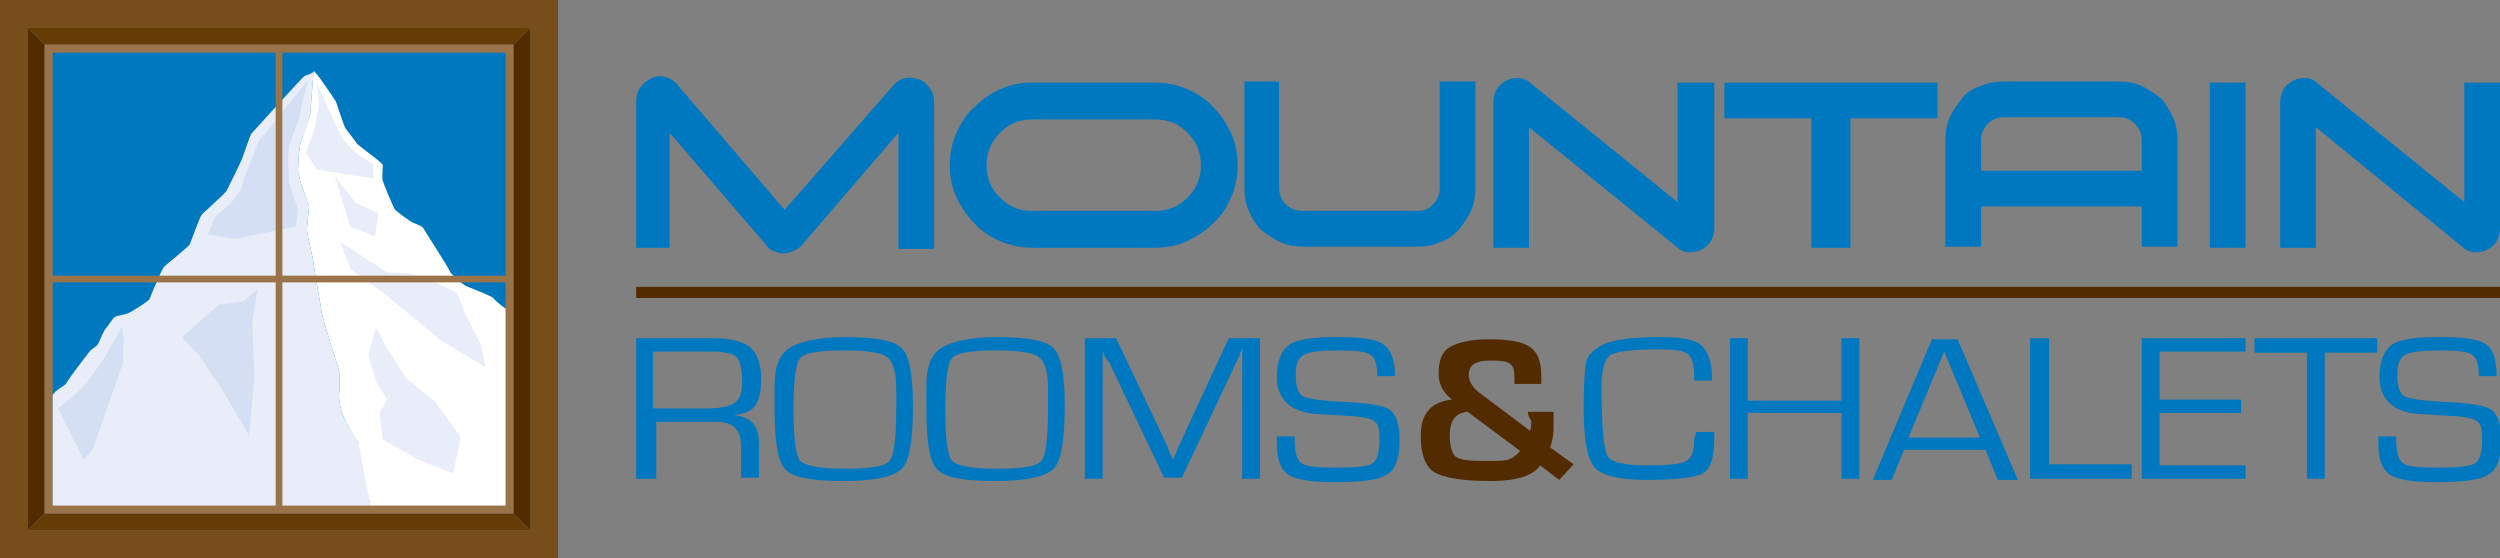<svg xmlns="http://www.w3.org/2000/svg" xmlns:xlink="http://www.w3.org/1999/xlink" version="1.1" id="Layer_1" x="0px" y="0px" width="224px" height="50px" viewBox="0 0 224 50" enable-background="new 0 0 224 50" xml:space="preserve">
<rect x="0" y="0" width="224" height="50" fill="#808080" stroke="none"/>
<g>
	<g>
		<path fill="#0078BF" d="M57 22.2V9.1c0-0.5 0.1-0.9 0.4-1.3s0.6-0.6 1-0.8s0.8-0.2 1.2-0.1s0.8 0.3 1.1 0.7l9.6 11.2L80 7.7 c0.3-0.4 0.7-0.6 1.1-0.7c0.4-0.1 0.8 0 1.2 0.1c0.4 0.1 0.7 0.4 1 0.8c0.3 0.4 0.4 0.8 0.4 1.3v13.1h-3.2V11.9l-8.6 10 c-0.2 0.3-0.5 0.4-0.8 0.6c-0.3 0.1-0.6 0.2-0.9 0.2c-0.3 0-0.6-0.1-0.9-0.2c-0.3-0.1-0.5-0.3-0.7-0.6l-8.6-10v10.3H57z"/>
		<path fill="#0078BF" d="M92.5 22.2c-1 0-2-0.2-2.9-0.6c-0.9-0.4-1.7-0.9-2.3-1.6c-0.7-0.7-1.2-1.5-1.6-2.3 c-0.4-0.9-0.6-1.8-0.6-2.9c0-1 0.2-2 0.6-2.9s0.9-1.7 1.6-2.3c0.7-0.7 1.4-1.2 2.3-1.6c0.9-0.4 1.8-0.6 2.9-0.6h11 c1 0 2 0.2 2.9 0.6c0.9 0.4 1.7 0.9 2.3 1.6c0.7 0.7 1.2 1.5 1.6 2.3c0.4 0.9 0.6 1.9 0.6 2.9c0 1-0.2 2-0.6 2.9 c-0.4 0.9-0.9 1.7-1.6 2.3c-0.7 0.7-1.5 1.2-2.3 1.6c-0.9 0.4-1.9 0.6-2.9 0.6H92.5z M103.5 18.9c0.6 0 1.1-0.1 1.6-0.3 c0.5-0.2 0.9-0.5 1.3-0.9c0.4-0.4 0.7-0.8 0.9-1.3c0.2-0.5 0.3-1 0.3-1.6c0-0.6-0.1-1.1-0.3-1.6c-0.2-0.5-0.5-0.9-0.9-1.3 c-0.4-0.4-0.8-0.7-1.3-0.9s-1-0.3-1.6-0.3h-11c-0.6 0-1.1 0.1-1.6 0.3s-0.9 0.5-1.3 0.9c-0.4 0.4-0.7 0.8-0.9 1.3s-0.3 1-0.3 1.6 c0 0.6 0.1 1.1 0.3 1.6c0.2 0.5 0.5 0.9 0.9 1.3c0.4 0.4 0.8 0.7 1.3 0.9c0.5 0.2 1 0.3 1.6 0.3H103.5z"/>
		<path fill="#0078BF" d="M111.4 7.3h3.2v9.5c0 0.6 0.2 1.1 0.6 1.5c0.4 0.4 0.9 0.6 1.5 0.6H127c0.6 0 1.1-0.2 1.4-0.6 c0.4-0.4 0.6-0.9 0.6-1.5V7.3h3.2v9.5c0 0.7-0.1 1.4-0.4 2.1c-0.3 0.6-0.7 1.2-1.1 1.7c-0.5 0.5-1 0.9-1.7 1.1 c-0.6 0.3-1.3 0.4-2 0.4h-10.2c-0.7 0-1.4-0.1-2.1-0.4c-0.6-0.3-1.2-0.7-1.7-1.1c-0.5-0.5-0.8-1-1.1-1.7c-0.3-0.6-0.4-1.3-0.4-2.1 V7.3z"/>
		<path fill="#0078BF" d="M153.6 7.4v13c0 0.5-0.1 0.8-0.3 1.2c-0.2 0.3-0.5 0.6-0.9 0.8s-0.7 0.2-1.1 0.2c-0.4 0-0.8-0.2-1.1-0.5 L137 11.4v10.8h-3.2v-13c0-0.5 0.1-0.8 0.3-1.2c0.2-0.3 0.5-0.6 0.9-0.8s0.7-0.2 1.1-0.2c0.4 0 0.8 0.2 1.1 0.5l13.1 10.6V7.4 H153.6z"/>
		<path fill="#0078BF" d="M154.6 7.4h19v3.2h-7.8v11.6h-3.5V10.6h-7.8V7.4z"/>
		<path fill="#0078BF" d="M179.6 7.3h10.2c0.7 0 1.4 0.1 2.1 0.4c0.6 0.3 1.2 0.7 1.7 1.1c0.5 0.5 0.8 1.1 1.1 1.7 c0.3 0.6 0.4 1.3 0.4 2.1v9.5h-3.2v-3.6h-14.4v3.6h-3.2v-9.5c0-0.7 0.1-1.4 0.4-2.1c0.3-0.6 0.7-1.2 1.1-1.7s1-0.9 1.7-1.1 C178.2 7.4 178.8 7.3 179.6 7.3z M177.5 15.3h14.4v-2.7c0-0.6-0.2-1.1-0.6-1.5c-0.4-0.4-0.9-0.6-1.5-0.6h-10.2 c-0.6 0-1.1 0.2-1.5 0.6c-0.4 0.4-0.6 0.9-0.6 1.5V15.3z"/>
		<path fill="#0078BF" d="M201.2 22.2H198V7.4h3.2V22.2z"/>
		<path fill="#0078BF" d="M224 7.4v13c0 0.5-0.1 0.8-0.3 1.2s-0.5 0.6-0.9 0.8s-0.7 0.2-1.1 0.2c-0.4 0-0.8-0.2-1.1-0.5l-13.1-10.7 v10.8h-3.2v-13c0-0.5 0.1-0.8 0.3-1.2c0.2-0.3 0.5-0.6 0.9-0.8s0.7-0.2 1.1-0.2c0.4 0 0.8 0.2 1.1 0.5l13.1 10.6V7.4H224z"/>
		<path fill="#0078BF" d="M57 42.9V30.3h6.9c1.6 0 2.6 0.3 3.3 0.8c0.6 0.5 1 1.5 1 2.8c0 1.2-0.2 2-0.5 2.4c-0.3 0.5-1 0.8-2 0.9v0 c1.5 0.1 2.3 0.9 2.3 2.4v3.2h-1.6V40c0-1.5-0.7-2.2-2.2-2.2h-0.5h-4.9v5.1H57z M58.6 36.6h4.7c1.2 0 2.1-0.2 2.5-0.5 c0.5-0.3 0.7-1 0.7-1.9c0-1.1-0.2-1.9-0.5-2.2c-0.3-0.3-1.1-0.5-2.2-0.5h-5.3V36.6z"/>
		<path fill="#0078BF" d="M75.7 30.2c2.7 0 4.4 0.3 5.1 1s1 2.4 1 5.2c0 3-0.3 4.9-1 5.6c-0.7 0.7-2.4 1.1-5.2 1.1 c-2.8 0-4.5-0.3-5.2-1c-0.7-0.7-1-2.5-1-5.4v-0.9l0-1.2c0-1.7 0.4-2.8 1.3-3.4S73.4 30.2 75.7 30.2z M75.7 31.4 c-2.3 0-3.6 0.2-4 0.7c-0.4 0.4-0.6 2-0.6 4.6c0 2.6 0.2 4.1 0.6 4.6c0.4 0.4 1.7 0.7 4 0.7c2.3 0 3.6-0.2 4-0.7 c0.4-0.4 0.6-2 0.6-4.6v-0.8l0-1.2c0-1.4-0.3-2.3-0.8-2.7C79 31.6 77.7 31.4 75.7 31.4z"/>
		<path fill="#0078BF" d="M89.3 30.2c2.7 0 4.4 0.3 5.1 1s1 2.4 1 5.2c0 3-0.3 4.9-1 5.6c-0.7 0.7-2.4 1.1-5.2 1.1 c-2.8 0-4.5-0.3-5.2-1c-0.7-0.7-1-2.5-1-5.4v-0.9l0-1.2c0-1.7 0.4-2.8 1.3-3.4S87 30.2 89.3 30.2z M89.3 31.4 c-2.3 0-3.6 0.2-4 0.7c-0.4 0.4-0.6 2-0.6 4.6c0 2.6 0.2 4.1 0.6 4.6c0.4 0.4 1.7 0.7 4 0.7c2.3 0 3.6-0.2 4-0.7 c0.4-0.4 0.6-2 0.6-4.6v-0.8l0-1.2c0-1.4-0.3-2.3-0.8-2.7C92.6 31.6 91.3 31.4 89.3 31.4z"/>
		<path fill="#0078BF" d="M112.9 30.3v12.6h-1.6V32.8v-0.8l0-0.4l0-0.4h0l-0.1 0.3c-0.1 0.1-0.1 0.2-0.1 0.3l-0.3 0.6l-4.9 10.4 h-1.6l-4.9-10.3L99 32l-0.1-0.3c0-0.1-0.1-0.2-0.1-0.3h0l0 0.3l0 0.4v0.7v10.1h-1.6V30.3h2.8l3.9 8.2l0.6 1.3l0.3 0.7l0.3 0.7h0 l0.3-0.7c0.1-0.3 0.2-0.5 0.3-0.7l0.6-1.3l3.8-8.2H112.9z"/>
		<path fill="#0078BF" d="M125 33.7h-1.6c0-1-0.2-1.7-0.6-1.9c-0.4-0.3-1.3-0.4-2.7-0.4c-1.7 0-2.8 0.1-3.3 0.4 c-0.5 0.3-0.7 0.8-0.7 1.8c0 1 0.2 1.6 0.6 1.9c0.4 0.2 1.5 0.4 3.5 0.5c2.2 0.1 3.7 0.3 4.3 0.7c0.6 0.4 0.9 1.3 0.9 2.8 c0 1.6-0.4 2.6-1.1 3c-0.7 0.5-2.3 0.7-4.7 0.7c-2.1 0-3.5-0.2-4.2-0.7c-0.7-0.5-1-1.4-1-2.8l0-0.6h1.6v0.3c0 1.1 0.2 1.8 0.6 2.1 c0.4 0.3 1.4 0.4 3 0.4c1.9 0 3-0.1 3.4-0.4c0.4-0.3 0.6-1 0.6-2.2c0-0.8-0.1-1.3-0.4-1.5c-0.3-0.3-0.9-0.4-1.8-0.5l-1.7-0.1 l-1.6-0.1c-2.4-0.1-3.7-1.3-3.7-3.3c0-1.4 0.4-2.4 1.1-2.9c0.7-0.5 2.1-0.7 4.3-0.7c2.2 0 3.6 0.2 4.2 0.7 C124.6 31.3 125 32.3 125 33.7z"/>
		<path fill="#522C00" d="M136.9 36.9h2.3v0.4l0 1.1c0 0.5-0.1 1.1-0.3 1.7l2.1 1.5l-1.3 1.4l-1.7-1.3c-0.6 0.9-2.1 1.4-4.4 1.4 c-2.6 0-4.3-0.3-5.1-0.8c-0.8-0.5-1.2-1.6-1.2-3.3c0-1.9 0.9-3 2.8-3.2c-0.8-0.6-1.2-1.4-1.2-2.3c0-1.2 0.3-2 1-2.4 c0.7-0.4 1.8-0.7 3.5-0.7c1.8 0 3 0.2 3.7 0.7c0.7 0.5 1 1.3 1 2.6l0 0.7h-2.4V34c0-0.8-0.1-1.2-0.4-1.4c-0.2-0.2-0.8-0.3-1.7-0.3 c-1.4 0-2 0.4-2 1.3c0 0.6 0.4 1.2 1.1 1.7l4.4 3.3c0.1-0.3 0.1-0.6 0.1-0.9C137 37.4 136.9 37.2 136.9 36.9z M131.5 36.9 c-1.1 0.1-1.6 0.8-1.6 2.1c0 1 0.2 1.6 0.5 1.9c0.4 0.3 1.2 0.4 2.5 0.4c1.1 0 1.9 0 2.2-0.1c0.3-0.1 0.7-0.3 1.1-0.8L131.5 36.9z "/>
		<path fill="#0078BF" d="M152 38.7h1.6v0.5c0 1.7-0.3 2.8-1 3.2c-0.7 0.4-2.4 0.6-5.1 0.6c-2.4 0-4-0.4-4.6-1.1 c-0.7-0.8-1-2.5-1-5.3c0-2.2 0.1-3.6 0.2-4.1c0.1-0.6 0.6-1.1 1.3-1.5c0.8-0.5 2.6-0.8 5.3-0.8c1.8 0 3.1 0.2 3.7 0.7 c0.6 0.5 1 1.5 1 2.9l0 0.3h-1.6l0-0.4c0-1-0.2-1.7-0.6-2c-0.4-0.3-1.2-0.4-2.6-0.4c-2.3 0-3.8 0.2-4.3 0.5s-0.8 1.3-0.8 2.8 c0 3.5 0.2 5.6 0.5 6.2c0.3 0.6 1.5 0.9 3.5 0.9c1.9 0 3.1-0.1 3.6-0.4c0.5-0.3 0.7-0.9 0.7-2L152 38.7z"/>
		<path fill="#0078BF" d="M166.6 30.3v12.6H165v-5.9h-8.4v5.9h-1.6V30.3h1.6v5.6h8.4v-5.6H166.6z"/>
		<path fill="#0078BF" d="M177.9 40.3h-7.3l-1.1 2.7h-1.7l5.3-12.6h2.3l5.4 12.6H179L177.9 40.3z M177.4 39.2l-3.2-7.7l-3.2 7.7 H177.4z"/>
		<path fill="#0078BF" d="M183.6 30.3v11.3h7.4v1.3h-9.1V30.3H183.6z"/>
		<path fill="#0078BF" d="M193.5 31.5v4.3h7.3V37h-7.3v4.7h7.7v1.2h-9.3V30.3h9.3v1.2H193.5z"/>
		<path fill="#0078BF" d="M208.3 31.6v11.3h-1.6V31.6h-4.7v-1.3h11v1.3H208.3z"/>
		<path fill="#0078BF" d="M223.7 33.7h-1.6c0-1-0.2-1.7-0.6-1.9c-0.4-0.3-1.3-0.4-2.7-0.4c-1.7 0-2.8 0.1-3.3 0.4 c-0.5 0.3-0.7 0.8-0.7 1.8c0 1 0.2 1.6 0.6 1.9c0.4 0.2 1.5 0.4 3.5 0.5c2.3 0.1 3.7 0.3 4.3 0.7c0.6 0.4 0.9 1.3 0.9 2.8 c0 1.6-0.4 2.6-1.1 3c-0.7 0.5-2.3 0.7-4.7 0.7c-2.1 0-3.5-0.2-4.2-0.7c-0.7-0.5-1-1.4-1-2.8l0-0.6h1.6v0.3c0 1.1 0.2 1.8 0.6 2.1 c0.4 0.3 1.4 0.4 3 0.4c1.9 0 3-0.1 3.5-0.4c0.4-0.3 0.6-1 0.6-2.2c0-0.8-0.1-1.3-0.4-1.5c-0.3-0.3-0.9-0.4-1.8-0.5l-1.7-0.1 l-1.6-0.1c-2.4-0.1-3.7-1.3-3.7-3.3c0-1.4 0.4-2.4 1.1-2.9c0.7-0.5 2.1-0.7 4.3-0.7c2.2 0 3.6 0.2 4.2 0.7 C223.4 31.3 223.7 32.3 223.7 33.7z"/>
		<g>
			<polygon fill="#522C00" points="224,26.7 57,26.7 57,25.7 224,25.7 224,26.7"/>
		</g>
	</g>
	<g>
		<rect x="4.7" y="4.7" fill-rule="evenodd" clip-rule="evenodd" fill="#0078BF" width="40.7" height="40.7"/>
		<g>
			<path fill-rule="evenodd" clip-rule="evenodd" fill="#E8EDF9" d="M28.1 6.4c-0.1 0.2-0.6 0.3-0.8 0.4c-0.2 0.1-4.6 5-4.8 5.2 c-0.1 0.2-0.7 1.9-0.8 2.2c-0.1 0.3-1.3 2.7-1.4 2.9c-0.1 0.2-2 1.9-2.2 2.1s-1 2.5-1.1 2.7c-0.1 0.2-2.1 1.8-2.3 2 c-0.2 0.2-1.2 2.6-1.3 2.9c-0.1 0.2-1.7 1.2-2 1.3c-0.3 0.1-1 0.2-1.1 0.3c-0.2 0.1-0.6 0.8-0.8 1c-0.2 0.2-0.6 1.2-0.7 1.4 c-0.1 0.2-0.7 0.6-0.7 0.6S6 34.1 5.9 34.4c-0.2 0.2-0.6 0.4-0.8 0.6c-0.1 0-0.2 0.2-0.4 0.4v10h28.5c-0.3-2-0.9-5.5-1.1-5.7 c-0.2-0.4-0.8-1.3-1.2-2.1c-0.4-0.8-0.6-1.9-0.5-2.5c0.1-0.6 0-1.8 0-1.8s-1.6-5.1-1.6-5.4c0-0.3-0.7-4-0.7-4.3s-0.6-2.6-0.6-3 c0-0.4 0.2-2.1 0.2-2.1s-1-2.6-1-3.2c0-0.6 0.1-2.5 0.4-3c0.3-0.5 0.7-2.1 0.7-2.1L28.1 6.4z"/>
			<path fill-rule="evenodd" clip-rule="evenodd" fill="#FFFFFF" d="M44.2 26.7c-0.1-0.1-0.6-0.3-0.8-0.4c-0.2-0.1-1.5-0.6-1.7-0.7 c-0.2-0.1-1.3-1-1.4-1.3c-0.1-0.3-2.3-3.7-2.4-3.9c-0.2-0.2-0.8-0.4-1-0.5c-0.2-0.1-1.3-0.9-1.5-1.1c-0.2-0.3-1.1-2.5-1.1-2.6 c-0.1-0.1 0-1.3 0-1.4c0-0.2-2.1-1.7-2.3-1.9c-0.1-0.2-1-1.3-1.1-1.5c-0.1-0.2-0.8-2.3-0.8-2.3s-1.9-2.9-2-2.7l-0.3 3.8 c0 0-0.5 1.7-0.7 2.1c-0.3 0.5-0.4 2.4-0.4 3c0 0.6 1 3.2 1 3.2s-0.2 1.8-0.2 2.1c0 0.4 0.6 2.7 0.6 3c0 0.3 0.7 4 0.7 4.3 s1.6 5.4 1.6 5.4s0.1 1.2 0 1.8c-0.1 0.6 0.1 1.7 0.5 2.5c0.4 0.8 1 1.8 1.2 2.1c0.1 0.3 0.7 3.7 1.1 5.7h12.2V27.7 C45.3 27.7 44.3 26.9 44.2 26.7z"/>
		</g>
		<path fill="#774D1C" d="M0 0v50h50V0H0z M47.5 47.5h-45v-45h45V47.5z"/>
		<polygon fill-rule="evenodd" clip-rule="evenodd" fill="#E8EDF9" points="30,15.8 31.9,18.2 33.9,19.1 33.6,21.2 31.4,20.3 30.7,18.1 30,15.8"/>
		<polygon fill-rule="evenodd" clip-rule="evenodd" fill="#E8EDF9" points="30.5,21.7 34.7,24.4 36.7,24.5 39,25.3 40.9,26.2 41.7,28.1 43.1,30.9 43.5,32.9 39.5,30.5 34.3,26.2 31.4,24.1 30.5,21.7"/>
		<polygon fill-rule="evenodd" clip-rule="evenodd" fill="#E8EDF9" points="33.7,29.3 34.6,31.1 36.4,33.9 39,36 41.3,39.2 40.6,42.4 37.7,41.3 34.3,39.4 34,37 34.7,35.8 33.7,34.2 33,31.8 33.7,29.3"/>
		<polygon fill-rule="evenodd" clip-rule="evenodd" fill="#D4DFF3" points="16.3,30.2 19.6,27.3 21.8,27 23.1,25.9 22.6,28.8 22.8,34 22.3,39 19.9,34.9 17.8,31.8 16.3,30.2"/>
		<polygon fill-rule="evenodd" clip-rule="evenodd" fill="#D4DFF3" points="27.1,9.1 26.8,10.7 26.2,12.2 25.9,13.2 25.8,14.2 25.9,16.4 26.4,17.9 26.7,18.7 26.5,20.3 21.1,21.4 18.6,21 19.3,19.4 20.7,18.2 21.6,17 21.9,15.9 23.2,12.6 23.9,11.8 25.8,9.4 27.6,7.2"/>
		<polygon fill-rule="evenodd" clip-rule="evenodd" fill="#D4DFF3" points="11.1,30.2 11,32.6 9.8,36 8.3,40.3 7.5,41.2 6.3,38.8 5.2,36.6 6.7,35.4 7.6,34.5 8.2,33.7 9.4,32 10.9,29.3"/>
		<polygon fill-rule="evenodd" clip-rule="evenodd" fill="#E8EDF9" points="28.4,7.4 29.8,10.6 30.8,12.6 31.9,13.7 33.4,14.7 33.5,16 28.4,15.2 27.4,13.7 28.2,11.5 28.6,9.3"/>
		<g>
			<polygon fill-rule="evenodd" clip-rule="evenodd" fill="#522C00" points="4,4 4,46 2.5,47.5 2.5,2.5"/>
			<polygon fill-rule="evenodd" clip-rule="evenodd" fill="#522C00" points="47.5,47.5 46,46 46,4 47.5,2.5"/>
		</g>
		<polygon fill-rule="evenodd" clip-rule="evenodd" fill="#653C06" points="2.5,2.5 47.5,2.5 46,4 4,4"/>
		<polygon fill-rule="evenodd" clip-rule="evenodd" fill="#653C06" points="47.5,47.5 2.5,47.5 4,46 46,46"/>
		<path fill="#9B7349" d="M4 4v42l42 0V4H4z M45.3 4.7v20h-20v-20H45.3z M24.7 4.7v20h-20v-20H24.7z M4.7 45.3v-20h20v20H4.7z M25.3 45.3v-20h20v20H25.3z"/>
	</g>
</g>
<g>
</g>
<g>
</g>
<g>
</g>
<g>
</g>
<g>
</g>
<g>
</g>
</svg>
